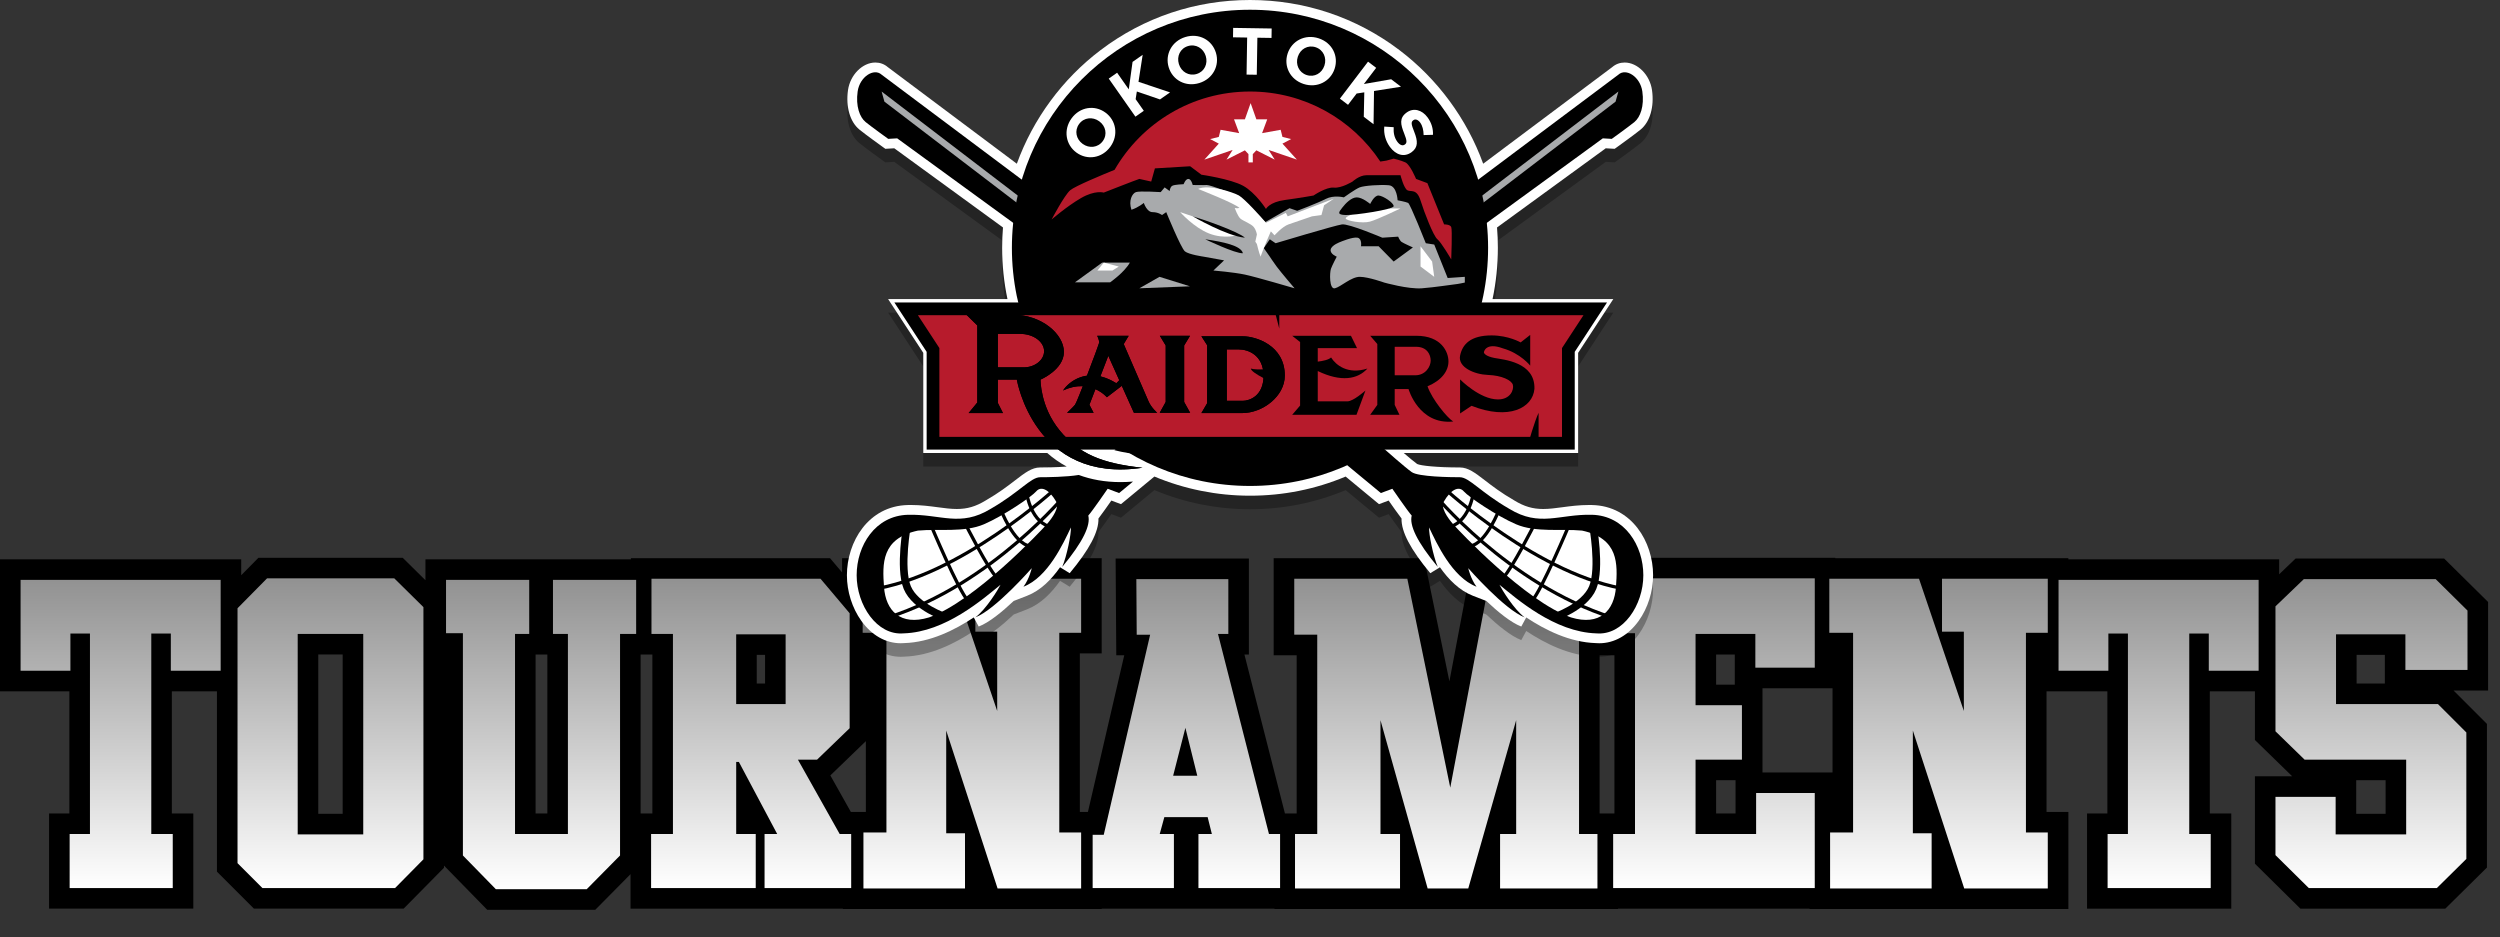 <?xml version="1.0" encoding="utf-8"?>
<!-- Generator: Adobe Illustrator 16.0.0, SVG Export Plug-In . SVG Version: 6.00 Build 0)  -->
<!DOCTYPE svg PUBLIC "-//W3C//DTD SVG 1.1//EN" "http://www.w3.org/Graphics/SVG/1.1/DTD/svg11.dtd">
<svg version="1.1" xmlns="http://www.w3.org/2000/svg" xmlns:xlink="http://www.w3.org/1999/xlink" x="0px" y="0px"
	 width="981.576px" height="367.889px" viewBox="0 0 981.576 367.889" enable-background="new 0 0 981.576 367.889"
	 xml:space="preserve">
<rect x="0" y="0" width="981.576" height="367.889" fill="#333333" stroke="none"/>
<g id="Layer_1">
	<g id="Layer_1_1_">
		<path d="M976.895,236.349l-17.246-17.043h-58.34l-6.435,6.172v-5.868h-82.771v-0.451h-91.497v-0.152h-95.913v0.152H578.22
			l-9.141,48.355l-9.938-48.355H500.08v38.124h9.029v62.103h-4.61l-15.9-62.405h1.748v-37.672h-52.323l0.261,37.977h3.126
			l-14.257,61.503h-3.172v-62.255h8.576V219.16h-101.93v5.596l-4.725-5.596H247.71v0.453h-80.662v8.202l-8.927-8.807h-56.656
			l-6.756,6.844v-6.238H0v51.815h27.24v47.958h-7.977v37.371h56.636v-37.373h-8.426v-47.958H85.18v70.816l14.513,14.512h58.792
			l15.836-16.051v-0.86l16.97,17.364h42.438l13.834-13.991v13.543h83.373v0.15h101.633v-0.15h67.823v0.15h134.892v-0.15h75.193v0.15
			h101.636v-38.125h-8.581V271.43h23.883v47.958h-7.977v37.371h56.631v-37.371h-8.43V271.43h17.708v19.111l14.637,14.249h-14.637
			v34.324l17.854,17.646H960.1l16.351-16.14v-56.387l-13.108-13.108h13.562v-34.778L976.895,236.349L976.895,236.349z
			 M134.543,319.535h-9.581v-62.56h9.581V319.535z M214.905,319.385h-4.616V256.98h4.616V319.385z M256.141,319.385h-4.619V256.98
			h4.619V319.385z M300.387,268.368h-3.266v-11.241h3.266V268.368z M339.963,318.783h-5.895l-8.052-14.328l13.945-13.453
			L339.963,318.783L339.963,318.783z M633.875,319.385h-5.819v-62.103h5.819V319.385z M673.803,256.978h7.326v11.839h-7.326V256.978
			z M681.431,319.385h-7.628V306.34h7.628V319.385z M719.505,303.281H692.01v-33.059h27.495V303.281L719.505,303.281z
			 M925.276,257.127h11.087v11.241h-11.087V257.127z M936.665,319.535h-11.541V306.34h11.541V319.535z"/>
		
			<linearGradient id="SVGID_1_" gradientUnits="userSpaceOnUse" x1="483.949" y1="1201.855" x2="483.949" y2="1040.445" gradientTransform="matrix(1 0 0 1 4.5 -852.723)">
			<stop  offset="0" style="stop-color:#FFFFFF"/>
			<stop  offset="1" style="stop-color:#6E6E6E"/>
		</linearGradient>
		<path fill="url(#SVGID_1_)" d="M67.827,348.681H27.343V327.46h7.976v-78.706h-7.674v14.597H8.081v-35.666h78.557v35.666H67.074
			v-14.597H59.4v78.706h8.428L67.827,348.681L67.827,348.681z M103.04,348.681l-9.781-9.782V238.821l11.588-11.737h49.963
			l11.438,11.286v99.024l-11.136,11.287H103.04L103.04,348.681z M142.621,248.906h-25.735v78.705h25.735V248.906z M230.357,349.133
			h-35.666l-12.942-13.245v-87.286h-6.623v-20.917h32.658v21.223h-5.572v78.555h20.767v-78.555h-5.866v-21.223h32.658v21.223h-6.321
			v86.98L230.357,349.133z M296.723,348.681h-41.084V327.46h8.578v-78.555h-8.428v-21.674h66.368l11.438,13.546v45.146
			l-12.791,12.341h-7.522l16.4,29.194h4.517v21.221h-34.011v-21.22h4.966l-15.049-28.293h-1.053v28.293h7.674L296.723,348.681
			L296.723,348.681z M308.461,249.054h-19.414v27.39h19.414V249.054z M378.892,348.831h-39.881V326.86h9.029v-78.406h-9.331v-21.221
			h35.216l17.606,51.92v-31.153h-8.58v-20.767h41.536v21.221h-8.578v78.406h8.578v21.973H391.68l-20.169-62.005v40.333h7.375
			L378.892,348.831L378.892,348.831z M460.908,348.681h-31.901v-20.919h4.359l18.214-78.555h-5.271l-0.148-21.824h36.121v21.522
			h-4.063l20.018,78.555h4.363v21.221h-32.055V327.46h5.271l-1.655-6.622H457.15l-1.809,6.622h5.57v21.221H460.908z
			 M470.087,304.585l-4.665-18.813l-4.814,18.813H470.087z M584.915,227.234h42.29v21.972h-7.225v78.257h7.225v21.371h-38.229
			V327.46h6.319v-44.695l-18.809,66.066h-15.952l-18.516-66.066v44.695h7.676v21.371h-41.233V327.46h8.729v-78.257h-9.025v-21.972
			h44.396l16.856,82.019L584.915,227.234z M712.532,348.681h-79.16V327.46h8.578v-78.858h-9.177v-21.521h79.763v35.063h-23.332
			V248.9h-23.478v27.993h18.209v21.372h-18.209v29.194h23.779v-16.104h23.024L712.532,348.681L712.532,348.681z M758.43,348.831
			h-39.879V326.86h9.026v-78.406h-9.331v-21.221h35.216l17.607,51.92v-31.153h-8.578v-20.767h41.532v21.221h-8.577v78.406h8.577
			v21.973h-32.81l-20.166-62.005v40.333h7.372v21.672L758.43,348.831L758.43,348.831z M867.99,348.681h-40.482V327.46h7.978v-78.706
			h-7.678v14.597h-19.563v-35.666h78.558v35.666h-19.565v-14.597h-7.672v78.706h8.429v21.221H867.99L867.99,348.681z
			 M893.422,312.865h23.623v14.747h27.692v-29.347h-39.878l-11.438-11.136v-49.064l11.133-10.683h51.771l12.491,12.34v23.326
			h-24.381v-13.994h-27.237v27.392h40.028l11.139,11.137v49.662l-11.588,11.438H906.51l-13.093-12.94L893.422,312.865
			L893.422,312.865z"/>
	</g>
</g>
<g id="Layer_2">
	<g>
		<path opacity="0.3" enable-background="new    " d="M627.913,257.877c-0.449,0-0.905-0.018-1.357-0.056
			c-10.188-0.32-19.765-5.073-27.314-10.076l-1.935,3.574c-4.052-1.535-9.237-5.797-13.738-10.044l-5.222-2.021
			c-5.376-2.081-9.641-6.458-12.981-11.202l-3.791,2.319c-7.777-9.363-11.425-16.274-11.288-21.475
			c-1.448-1.889-3.553-4.871-5.066-7.045l-3.78,1.414l-13.1-10.834c-11.899,4.987-24.521,7.515-37.552,7.515
			c-12.942,0-25.712-2.576-37.544-7.521l-13.108,10.841l-3.781-1.414c-1.513,2.173-3.618,5.156-5.066,7.045
			c0.137,5.2-3.511,12.11-11.289,21.475l-3.792-2.319c-3.34,4.745-7.603,9.121-12.98,11.203l-5.221,2.021
			c-4.5,4.248-9.687,8.508-13.739,10.043l-1.934-3.573c-7.551,5.003-17.126,9.756-27.315,10.076
			c-0.452,0.037-0.908,0.056-1.358,0.056c-5.932,0-11.438-3.136-15.506-8.829c-3.58-5.011-5.634-11.521-5.634-17.865
			c0-13.087,8.381-27.198,23.913-27.574c0.407-0.01,0.81-0.015,1.207-0.015c3.96,0,7.472,0.472,10.571,0.886
			c2.621,0.352,5.097,0.685,7.468,0.685c4.096,0,7.472-0.994,11.288-3.323l0.085-0.051c5.082-2.924,8.681-5.694,11.572-7.922
			c3.773-2.905,6.5-5.004,9.768-5.004c1.646,0,6.245-0.033,10.425-0.364c-2.727-1.458-5.282-3.233-7.655-5.325h-48.66v-39.315
			L348.7,122.751h46.861c-1.387-6.596-2.088-13.343-2.088-20.119c0-2.653,0.11-5.336,0.328-8.002l-42.685-31.089l-3.502,0.206
			l-1.104-0.792c-0.274-0.197-6.747-4.851-9.089-6.767c-3.692-3.021-5.405-8.963-4.47-15.507
			c0.852-5.962,5.671-10.812,10.742-10.812c1.83,0,3.511,0.621,4.875,1.797l50.668,37.937c6.367-17.582,17.903-33.277,32.895-44.621
			c17-12.863,37.283-19.662,58.658-19.662s41.658,6.799,58.658,19.662c14.991,11.344,26.528,27.041,32.896,44.621l50.668-37.937
			c1.363-1.176,3.044-1.797,4.875-1.797c5.07,0,9.89,4.85,10.74,10.812c0.935,6.543-0.777,12.487-4.47,15.507
			c-2.342,1.917-8.814,6.57-9.089,6.768l-1.104,0.792l-3.502-0.206l-42.685,31.089c0.218,2.667,0.328,5.35,0.328,8.003
			c0,6.777-0.7,13.523-2.088,20.119h47.407l-13.802,21.11v39.314h-68.475c2.106,1.804,4.21,3.562,5.271,4.322
			c1.399,0.666,7.701,1.367,16.767,1.367c3.269,0,5.994,2.099,9.769,5.005c2.891,2.227,6.488,4.997,11.571,7.922l0.084,0.05
			c3.816,2.329,7.192,3.323,11.29,3.323c2.369-0.001,4.846-0.332,7.468-0.684c3.099-0.416,6.609-0.886,10.57-0.886
			c0.397,0,0.801,0.004,1.208,0.015c15.53,0.375,23.911,14.487,23.911,27.574c0,6.343-2.052,12.854-5.633,17.864
			C639.353,254.741,633.846,257.877,627.913,257.877L627.913,257.877z"/>
		<path fill="#FFFFFF" d="M627.913,252.559c-0.449,0-0.905-0.018-1.357-0.056c-10.188-0.32-19.765-5.073-27.314-10.076l-1.935,3.574
			c-4.052-1.535-9.237-5.797-13.738-10.044l-5.222-2.021c-5.376-2.081-9.641-6.457-12.981-11.202l-3.791,2.319
			c-7.777-9.362-11.425-16.274-11.288-21.475c-1.448-1.889-3.553-4.871-5.066-7.045l-3.78,1.415l-13.1-10.835
			c-11.899,4.987-24.521,7.515-37.552,7.515c-12.942,0-25.712-2.576-37.544-7.521l-13.108,10.841l-3.781-1.414
			c-1.513,2.174-3.618,5.156-5.066,7.045c0.137,5.2-3.511,12.111-11.289,21.475l-3.792-2.319c-3.34,4.745-7.603,9.121-12.98,11.203
			l-5.221,2.021c-4.5,4.247-9.687,8.507-13.739,10.043l-1.934-3.574c-7.551,5.003-17.126,9.756-27.315,10.076
			c-0.452,0.037-0.908,0.056-1.358,0.056c-5.932,0-11.438-3.136-15.506-8.829c-3.58-5.011-5.634-11.521-5.634-17.864
			c0-13.088,8.381-27.199,23.913-27.575c0.407-0.01,0.81-0.015,1.207-0.015c3.96,0,7.472,0.472,10.571,0.886
			c2.621,0.352,5.097,0.685,7.468,0.685c4.096,0,7.472-0.994,11.288-3.323l0.085-0.051c5.082-2.924,8.681-5.694,11.572-7.922
			c3.773-2.905,6.5-5.004,9.768-5.004c1.646,0,6.245-0.033,10.425-0.364c-2.727-1.457-5.282-3.233-7.655-5.325h-48.66v-39.315
			l-13.802-21.11h46.861c-1.387-6.596-2.088-13.343-2.088-20.119c0-2.653,0.11-5.336,0.328-8.002l-42.685-31.089l-3.502,0.206
			l-1.104-0.792c-0.274-0.196-6.747-4.851-9.089-6.767c-3.692-3.022-5.405-8.963-4.47-15.508
			c0.852-5.962,5.671-10.812,10.742-10.812c1.83,0,3.511,0.621,4.875,1.797l50.668,37.937c6.367-17.582,17.903-33.277,32.895-44.621
			C449.129,6.799,469.413,0,490.788,0s41.658,6.799,58.658,19.663c14.991,11.344,26.528,27.04,32.896,44.621l50.668-37.937
			c1.363-1.176,3.044-1.797,4.875-1.797c5.07,0,9.89,4.85,10.74,10.812c0.935,6.544-0.777,12.487-4.47,15.508
			c-2.342,1.916-8.814,6.57-9.089,6.768l-1.104,0.792l-3.502-0.206l-42.685,31.089c0.218,2.667,0.328,5.35,0.328,8.003
			c0,6.777-0.7,13.523-2.088,20.119h47.407l-13.802,21.11v39.314h-68.475c2.106,1.804,4.21,3.562,5.271,4.322
			c1.399,0.666,7.701,1.367,16.767,1.367c3.269,0,5.994,2.1,9.769,5.005c2.891,2.228,6.488,4.998,11.571,7.922l0.084,0.05
			c3.816,2.329,7.192,3.323,11.29,3.323c2.369,0,4.846-0.332,7.468-0.684c3.099-0.416,6.609-0.886,10.57-0.886
			c0.397,0,0.801,0.004,1.208,0.015c15.53,0.375,23.911,14.487,23.911,27.574c0,6.343-2.052,12.854-5.633,17.864
			C639.353,249.424,633.846,252.559,627.913,252.559L627.913,252.559z"/>
		<path d="M438.159,176.201c0,0-0.24,0.212-0.623,0.55c3.32,0.855,7.125,1.486,11.578,1.962l3.637,0.388l-10.556-4.295
			L438.159,176.201z"/>
		<path d="M439.941,189.288c0,0,0,0-0.002,0c-6.179,0-11.614-1.037-16.383-2.801c-4.834,0.801-12.429,0.889-15.165,0.889
			c-3.695,0-8.101,5.897-19.43,12.416c-11.95,7.294-19.554,2.017-32.437,2.326c-12.882,0.312-20.176,12.106-20.176,23.747
			c0,11.64,7.915,23.745,18.449,22.813c16.432-0.465,31.37-13.658,38.043-19.089c-0.932,1.861-5.742,9.776-9.932,12.829
			c7.915-2.999,22.193-19.348,22.193-19.348s-0.932,4.19-3.259,7.294c9.622-3.725,15.674-17.071,18.624-23.28
			c0.155,2.484-1.552,11.175-3.414,15.521c8.38-10.088,11.174-16.451,10.243-20.176c1.552-1.708,7.605-10.528,7.605-10.528
			l4.501,1.684l5.451-4.507C443.181,189.215,441.54,189.288,439.941,189.288z"/>
		<path fill="#FFFFFF" d="M406.809,192.963c2.169-2.563,5.483-0.154,7.708,3.725c1.759,2.326-1.345,6.674-3.518,9.157
			c-2.172,2.483-28.401,30.316-46.25,36.576c-11.329,3.465-16.992-2.738-17.653-11.897c-0.661-9.159-1.125-19.092,13.308-22.195
			c8.225-0.776,18.229,0.825,25.918-2.483C394.013,202.535,405.103,194.981,406.809,192.963z"/>
		<path fill="none" stroke="#000000" stroke-width="1.3" stroke-miterlimit="10" d="M414.518,191.721
			c0,0-37.869,34.973-72.633,39.731"/>
		<path fill="none" stroke="#000000" stroke-width="1.3" stroke-miterlimit="10" d="M418.862,193.585
			c0,0-29.177,35.799-70.15,48.834"/>
		<path fill="none" stroke="#000000" stroke-width="1.3" stroke-miterlimit="10" d="M365.371,205.845
			c0,0,11.02,26.229,14.744,30.107"/>
		<path fill="none" stroke="#000000" stroke-width="1.3" stroke-miterlimit="10" d="M379.105,205.845
			c0,0,8.926,17.692,12.185,20.796"/>
		<path fill="none" stroke="#000000" stroke-width="1.3" stroke-miterlimit="10" d="M392.841,199.792
			c0,0,5.122,13.657,11.485,14.588"/>
		<path fill="none" stroke="#000000" stroke-width="1.3" stroke-miterlimit="10" d="M403.084,193.585c0,0,1.708,12.26,10.398,13.501
			"/>
		<path fill="none" stroke="#000000" stroke-width="3" stroke-miterlimit="10" d="M356.214,205.845c0,0-3.185,17.087,0,24.831
			c3.185,7.744,15.365,11.745,15.365,11.745"/>
		<path d="M625.048,202.118c-12.882-0.31-20.486,4.967-32.437-2.326c-11.329-6.519-15.736-12.416-19.43-12.416
			c-3.695,0-16.267-0.156-18.905-2.019s-10.863-9.156-10.863-9.156l-4.036-1.396l-13.347,5.432l16.142,13.348l4.501-1.683
			c0,0,6.053,8.82,7.604,10.527c-0.931,3.725,1.862,10.087,10.243,20.176c-1.862-4.346-3.568-13.036-3.414-15.52
			c2.948,6.207,9.001,19.555,18.624,23.28c-2.326-3.104-3.26-7.294-3.26-7.294s14.279,16.349,22.194,19.348
			c-4.19-3.054-9.001-10.969-9.932-12.831c6.673,5.432,21.61,18.625,38.041,19.091c10.536,0.931,18.449-11.176,18.449-22.815
			C645.223,214.225,637.93,202.43,625.048,202.118z"/>
		<path fill="#FFFFFF" d="M574.763,192.963c-2.168-2.563-5.482-0.154-7.707,3.725c-1.76,2.326,1.345,6.674,3.517,9.157
			c2.173,2.483,28.402,30.316,46.25,36.576c11.328,3.465,16.992-2.738,17.651-11.897c0.662-9.159,1.126-19.092-13.307-22.195
			c-8.227-0.776-18.229,0.825-25.919-2.483C587.561,202.535,576.47,194.981,574.763,192.963z"/>
		<path d="M635.426,29.319c2.99-2.728,8.579,0.79,9.405,6.584c0.828,5.793-0.826,10.139-3.103,12.002
			c-2.276,1.862-8.899,6.621-8.899,6.621l-3.519-0.207l-47.8,34.816l-2.692-17.434L635.426,29.319z"/>
		<polygon fill="#A8AAAC" points="578.268,82.727 634.325,39.903 635.426,35.937 576.762,80.755 		"/>
		<path d="M346.146,29.319c-2.99-2.728-8.579,0.79-9.406,6.584c-0.828,5.793,0.828,10.139,3.104,12.001
			c2.277,1.862,8.899,6.621,8.899,6.621l3.516-0.207l47.801,34.816l2.692-17.434L346.146,29.319z"/>
		<polygon fill="#A8AAAC" points="403.304,82.727 347.247,39.903 346.146,35.937 404.811,80.755 		"/>
		<circle cx="490.786" cy="97.313" r="93.486"/>
		<path fill="#FFFFFF" d="M422.681,59.934l-0.042-0.031c-4.2-3.045-5.237-8.854-1.93-13.413c3.306-4.559,9.077-5.366,13.276-2.32
			l0.042,0.031c4.2,3.047,5.237,8.855,1.93,13.415C432.651,62.174,426.881,62.981,422.681,59.934z M431.604,47.63l-0.041-0.031
			c-2.534-1.836-5.991-1.511-7.888,1.107c-1.899,2.617-1.147,5.933,1.386,7.769l0.042,0.031c2.531,1.837,5.989,1.51,7.888-1.107
			C434.889,52.782,434.137,49.467,431.604,47.63z"/>
		<path fill="#FFFFFF" d="M435.325,30.858l3.288-2.305l4.578,6.534l1.484-10.784l3.972-2.784l-1.641,10.606l12.396,4.145
			l-3.951,2.77l-9.094-3.115l-0.473,3.007l3.204,4.568l-3.288,2.305L435.325,30.858z"/>
		<path fill="#FFFFFF" d="M458.879,26.466l-0.016-0.049c-1.523-4.962,1.145-10.228,6.529-11.88
			c5.384-1.653,10.482,1.174,12.004,6.136l0.016,0.05c1.522,4.961-1.143,10.227-6.529,11.879
			C465.5,34.255,460.403,31.427,458.879,26.466z M473.415,22.004l-0.016-0.049c-0.918-2.992-3.878-4.812-6.97-3.863
			c-3.091,0.949-4.485,4.051-3.567,7.042l0.016,0.049c0.918,2.992,3.878,4.812,6.969,3.863
			C472.939,28.097,474.333,24.996,473.415,22.004z"/>
		<path fill="#FFFFFF" d="M489.67,14.741l-5.553-0.089l0.058-3.702l15.122,0.242l-0.06,3.703l-5.555-0.088l-0.231,14.546
			l-4.013-0.063L489.67,14.741z"/>
		<path fill="#FFFFFF" d="M505.556,21.036l0.017-0.049c1.612-4.931,6.824-7.697,12.178-5.946c5.353,1.752,7.888,6.998,6.274,11.929
			l-0.017,0.049c-1.611,4.931-6.824,7.698-12.178,5.945C506.479,31.215,503.942,25.968,505.556,21.036z M520.001,25.763l0.019-0.049
			c0.972-2.975-0.398-6.166-3.471-7.171c-3.072-1.005-5.998,0.726-6.971,3.7l-0.018,0.049c-0.972,2.974,0.397,6.165,3.471,7.17
			C516.104,30.469,519.029,28.737,520.001,25.763z"/>
		<path fill="#FFFFFF" d="M537.132,24.206l3.194,2.43l-4.828,6.348l10.72-1.866l3.857,2.936l-10.598,1.664L539.3,48.781l-3.838-2.92
			l0.202-9.606l-3.008,0.465l-3.378,4.438l-3.194-2.43L537.132,24.206z"/>
		<path fill="#FFFFFF" d="M543.508,49.699l3.693,0.238c-0.125,2.126,0.196,4.023,1.426,5.707c0.971,1.327,2.081,1.741,2.942,1.111
			l0.045-0.031c0.82-0.599,0.871-1.413-0.297-4.337c-1.411-3.522-1.988-6.037,0.937-8.175l0.04-0.031
			c2.674-1.954,6.012-1.1,8.213,1.911c1.567,2.147,2.232,4.47,2.125,6.841l-3.671,0.101c-0.049-1.966-0.44-3.65-1.349-4.892
			c-0.906-1.242-1.951-1.479-2.668-0.956l-0.042,0.03c-0.969,0.708-0.822,1.57,0.386,4.593c1.405,3.558,1.564,6.026-1.004,7.904
			l-0.042,0.03c-2.928,2.139-6.199,1.108-8.521-2.071C544.088,55.442,543.222,52.62,543.508,49.699z"/>
		<polygon fill="#B71B2C" points="355.777,121.261 366.331,137.402 366.331,174.029 615.788,174.029 615.788,137.402 
			626.342,121.261 		"/>
		<path fill="#A8AAAC" d="M568.4,109.156l-5.277-13.139l-3.309-0.518c0,0-6.106-15.417-6.935-15.83
			c-0.826-0.414-4.139-1.034-4.139-1.034s-0.206-5.587-3.414-5.897c-3.207-0.311-9.724,0.126-11.485,0.839
			c-1.759,0.713-6.207,3.92-6.207,3.92s-3.931-1.035-7.14,0.621c-3.206,1.656-11.173,4.656-11.173,4.656l-3.001-1.034l-9.515,5.437
			L486.042,76.77c0,0-10.966-4.235-12.208-4.134c-1.242,0.1-5.536-0.001-5.536-0.001s-0.57-2.381-1.708-2.381
			c-1.137,0-1.862,2.069-1.862,2.069s-3.52,0.104-4.45,0.621c-0.932,0.517-1.033,2.069-1.033,2.069l-1.966-1.437l-1.552,1.851
			c0,0-8.277-0.517-9.726,0c-1.448,0.518-3,3.311-1.758,6.932c2.793-0.931,4.861-2.69,4.861-2.69s1.139,3.621,3.416,3.621
			s3.724,1.142,3.724,1.142l1.656-1.142c0,0,5.793,14.175,7.346,15.417c1.551,1.242,7.348,2.069,7.348,2.069l8.018,1.448
			l-4.191,3.984c0,0,7.967,0.673,12.366,1.604c4.396,0.932,19.502,5.38,19.502,5.38s-5.482-6.415-7.034-8.536
			c-1.552-2.12-2.691-3.88-2.691-3.88l-2.362-3.367l2.362-3.462l2.276,1.552c0,0,23.383-7.031,26.073-7.395
			c2.69-0.365,15.831,5.222,15.831,5.222l6.208-0.409c0,0,0.621,1.548,1.346,2.064c0.723,0.518,4.447,2.173,4.447,2.173
			l-7.551,5.537l-5.899-6h-6.933c0,0,0.517-2.952-1.346-3.366c-1.862-0.414-6.724,1.655-6.724,1.655s-3.519,1.241-3.83,3
			c-0.311,1.76,2.38,2.793,2.38,2.793s-1.757,3.312-2.274,4.76c-0.519,1.448-0.725,8.173,1.551,7.657
			c2.275-0.519,6.414-4.553,9.829-4.5c3.414,0.051,9.519,2.25,9.519,2.25s9.417,2.664,14.796,2.251
			c5.381-0.414,11.692-1.449,12.933-1.552c1.242-0.104,3.933-0.699,3.933-0.699v-2.25L568.4,109.156z"/>
		<path fill="#FFFFFF" d="M545.327,81.841l-2.068-1.241l-8.693,2.069c0,0-6.413,2.173-6.207,3.105
			c0.208,0.931,6.52,2.069,9.52,1.241c2.999-0.828,12-5.174,12-5.174H545.327z"/>
		<path fill="#FFFFFF" d="M463.382,83.289l4.915,1.656l17.745,7.345c0,0-5.276,1.759-11.329-0.62
			C468.66,89.29,463.382,83.289,463.382,83.289z"/>
		<path fill="#A8AAAC" d="M432.757,103.103l-10.709,7.76h13.813c0,0,5.587-3.879,7.759-7.76H432.757z"/>
		<polygon fill="#A8AAAC" points="455.261,108.69 447.346,113.192 467.211,112.415 		"/>
		<polygon fill="#FFFFFF" points="433.377,103.103 430.894,106.207 436.792,106.207 439.274,104.655 		"/>
		<path d="M468.297,84.945c0,0,13.347,7.759,20.486,8.38C486.3,90.997,472.643,86.187,468.297,84.945z"/>
		<path d="M473.212,93.946c0,0,11.794,5.69,14.795,5.484C487.282,96.43,480.352,94.981,473.212,93.946z"/>
		<path d="M532.703,77.495c-2.078,0-4.345,2.276-5.688,4.035c-1.347,1.759-2.275,2.793,1.344,2.896
			c3.621,0.104,18.728-2.172,18.831-3.466c0.103-1.294-4.139-4.087-5.898-4.19c-1.759-0.104-3.311,3.31-3.311,3.31
			S534.979,77.495,532.703,77.495z"/>
		<polygon fill="#FFFFFF" points="562.295,102.691 557.743,96.691 557.743,104.655 563.122,108.69 		"/>
		<path fill="#FFFFFF" d="M470.418,74.185c0,0,14.277,5.587,16.243,7.449c-1.137,0.311-1.862,0-1.862,0s1.14,3.311,2.277,4.243
			c1.139,0.931,4.139,1.965,5.174,3.259c1.034,1.293,1.241,2.948,1.241,2.948l-0.62,2.794l0.62,0.932c0,0,0.827,3.518,1.449,4.966
			c0.516-1.448,1.758-4.759,2.378-6.104c0.622-1.346,1.655-3.829,1.655-3.829l1.449,1.552c0,0,3.001-3.41,5.483-4.291
			c2.482-0.882,9.207-3.158,9.207-3.158l3.725-0.514l1.036-3.832l3.828-2.587l-18.106,6.933l-0.727-1.374
			c0,0-5.943,3.02-7.809,3.909c-1.916-2.328-8.434-9.472-10.606-10.711C484.282,75.53,474.453,72.219,470.418,74.185z"/>
		<polygon fill="none" stroke="#000000" stroke-width="5" stroke-miterlimit="10" points="355.777,121.261 366.331,137.402 
			366.331,174.029 615.788,174.029 615.788,137.402 626.342,121.261 		"/>
		<path d="M415.995,168.907c-7.605-9.312-7.45-19.865-7.45-19.865s9.179-3.88,9.179-10.864c0-6.985-8.713-14.676-20.353-14.676
			h-18.003l4.345,4.277v30.265l-3.414,4.138h13.502l-2.017-3.983v-9.157h7.449c0,0,6.829,40.972,49.353,34.609
			C432.601,181.944,423.599,178.219,415.995,168.907z M402.027,144.231c-2.539,0-7.064,0-10.243,0v-13.144h8.69
			c5.432,0,9.467,3.211,9.467,6.781C409.942,141.436,406.217,144.231,402.027,144.231z"/>
		<path d="M430.793,131.838c0,0,0.901,1.854,0.751,2.756c-0.15,0.901-8.613,23.283-9.465,24.334
			c-0.851,1.051-3.136,3.155-3.136,3.155h10.447l-1.654-3.155l7.411-19.228l10.066,22.383h9.162c0,0-2.394-2.029-3.476-4.62
			c-1.082-2.591-9.693-22.371-9.693-22.371l1.953-3.254"/>
		<path d="M441.525,150.672l-6.928,5.303c0,0-6.497-7.683-17.206-2.652c1.862-3.039,9.542-9.97,20.911-2.857
			c1.671-1.657,1.671-1.657,1.671-1.657"/>
		<polygon points="455.333,162.084 467.293,162.084 464.939,157.827 464.939,135.645 467.244,131.838 455.383,131.838 
			457.687,135.645 457.687,157.827 		"/>
		<path d="M488.082,132.04h-16.374l2.252,3.503v22.782l-2.252,3.856h16.073c7.908,0,16.674-6.523,16.674-14.721
			C504.456,135.483,492.896,132.04,488.082,132.04z M487.933,157.376c-2.641,0-6.259,0-6.259,0v-20.18h4.756
			c3.355,0,9.663,2.002,9.663,10.414C496.093,155.473,490.572,157.376,487.933,157.376z"/>
		<path d="M415.995,168.907c-7.605-9.312-7.45-19.865-7.45-19.865s9.179-3.88,9.179-10.864c0-6.985-8.713-14.676-20.353-14.676
			h-18.003l4.345,4.277v30.265l-3.414,4.138h13.502l-2.017-3.983v-9.157h7.449c0,0,6.829,40.972,49.353,34.609
			C432.601,181.944,423.599,178.219,415.995,168.907z M402.027,144.231c-2.539,0-7.064,0-10.243,0v-13.144h8.69
			c5.432,0,9.467,3.211,9.467,6.781C409.942,141.436,406.217,144.231,402.027,144.231z"/>
		<path d="M454.375,162.084c0,0-2.393-2.029-3.475-4.62s-9.693-22.37-9.693-22.37l1.952-3.254h-12.367c0,0,0.901,1.853,0.751,2.754
			c-0.08,0.47-2.429,6.811-4.775,12.905c-4.958,0.692-8.245,3.975-9.378,5.823c2.92-1.371,5.522-1.793,7.77-1.689
			c-1.513,3.846-2.779,6.921-3.082,7.295c-0.851,1.053-3.136,3.156-3.136,3.156h10.447l-1.654-3.156l2.361-6.125
			c2.905,1.291,4.498,3.172,4.498,3.172l5.854-4.48l4.763,10.59H454.375z M438.302,150.465c-2.236-1.4-4.328-2.249-6.263-2.698
			l3.108-8.066l4.322,9.609C439.221,149.555,438.861,149.912,438.302,150.465z"/>
		<polygon points="455.333,162.084 467.293,162.084 464.939,157.827 464.939,135.645 467.244,131.838 455.383,131.838 
			457.687,135.645 457.687,157.827 		"/>
		<path d="M488.082,132.04h-16.374l2.252,3.503v22.782l-2.252,3.856h16.073c7.908,0,16.674-6.523,16.674-14.721
			C504.456,135.483,492.896,132.04,488.082,132.04z M487.933,157.376c-2.641,0-6.259,0-6.259,0v-20.18h4.756
			c3.355,0,9.663,2.002,9.663,10.414C496.093,155.473,490.572,157.376,487.933,157.376z"/>
		<path d="M491.111,144.697c0.154,1.862,9.156,5.742,9.156,5.742v-5.742C500.268,144.697,493.128,145.472,491.111,144.697z"/>
		<path d="M517.392,157.576v-11.897c9.224,4.451,15.725,3.231,19.503-0.982c-7.76,2.483-12.416-1.398-14.278-4.347
			c-0.928,0.928-3.273,1.396-5.225,1.631v-5.303h15.416l-2.379-4.839h-23.074l3.104,2.459v24.935l-3.104,3.621h25.247l3.517-9.519
			c0,0-4.761,4.242-7.035,4.242C526.807,157.576,517.392,157.576,517.392,157.576z"/>
		<path d="M560.485,151.669c5.587-2.317,8.225-6.042,8.225-9.766c0-3.725-2.794-10.063-12.571-10.063H537.98l2.794,3.235v23.901
			l-2.794,3.878h11.485l-1.862-3.878v-6.209h5.433c0,0,4.034,14.123,17.536,12.727C568.244,164.097,562.242,156.776,560.485,151.669
			z M555.673,147.347c-2.413,0-5.761,0-8.069,0V136.16h8.381c4.345,0,5.743,3.104,5.743,5.432
			C561.728,143.92,559.709,147.347,555.673,147.347z"/>
		<path d="M586.788,140.552c-3.354-0.65-4.104-1.754-4.156-2.153c-0.052-0.4,0.853-4.057,7.36-1.651
			c7.01,1.953,10.816,6.81,10.816,6.81v-12.069l-3.756,2.955c0,0-4.753-2.754-11.416-2.754c-8.216,0-11.443,3.437-12.368,7.961
			c-0.924,4.523,5.583,7.374,10.966,7.561c5.386,0.187,9.308,2.089,9.766,3.907c0.457,1.817-0.871,5.708-5.859,5.708
			c-7.16,0-14.87-7.861-14.87-7.861v13.369c0,0,0,0,4.506-3.005c14.654,5.785,24.044,0.835,24.686-6.659
			C602.792,142.071,590.144,141.202,586.788,140.552z"/>
		<path d="M600.061,174.029l4.036-1.553c0,0,0,0,0-10.392C602.543,165.347,600.061,174.029,600.061,174.029z"/>
		<polygon points="500.268,121.261 502.285,129.022 502.285,121.261 		"/>
		<path fill="#B71B2C" d="M569.797,89.135c-0.465-1.086-2.795-1.032-2.795-1.032l-6.569-16.194l-4.448-1.657
			c0,0-2.327-5.639-4.189-6.492c-1.863-0.854-4.603-1.474-4.603-1.474l-2.848,0.776l-2.391,0.371
			c-10.988-16.567-29.8-27.496-51.168-27.496c-22.736,0-42.57,12.372-53.173,30.743c-4.29,1.741-15.55,6.394-17.427,8.021
			c-2.328,2.018-7.294,11.484-7.294,11.484s5.897-5.122,11.484-8.381c5.587-3.259,8.99-2.185,8.99-2.185
			c0.214-0.083,12.646-4.958,13.979-5.368C452,71.286,452,71.286,452,71.286l1.449-5.174l13.843-0.828l4.416,3.312
			c0,0,11.481,1.655,16.374,4.345c4.892,2.69,8.979,9.104,8.979,9.104s1.288-2.69,7.395-3.517c6.107-0.827,11.28-1.761,11.28-1.761
			s4.967-3.413,7.967-3.102c3.002,0.31,7.347-2.38,7.347-2.38s2.637-2.484,5.458-2.484c1.904,0,6.098,0,8.63,0h4.741
			c0,0,1.294,5.122,2.692,5.898c1.396,0.776,3.674-0.775,5.174,4.035c1.5,4.812,5.069,13.968,6.621,15.209
			c1.553,1.242,5.432,7.916,5.432,7.916S570.263,90.222,569.797,89.135z"/>
		<path fill="none" stroke="#000000" stroke-width="1.3" stroke-miterlimit="10" d="M567.056,191.721
			c0,0,37.867,34.973,72.632,39.731"/>
		<path fill="none" stroke="#000000" stroke-width="1.3" stroke-miterlimit="10" d="M562.709,193.585
			c0,0,29.177,35.799,70.15,48.834"/>
		<path fill="none" stroke="#000000" stroke-width="1.3" stroke-miterlimit="10" d="M616.201,205.845
			c0,0-11.02,26.229-14.743,30.107"/>
		<path fill="none" stroke="#000000" stroke-width="1.3" stroke-miterlimit="10" d="M602.468,205.845
			c0,0-8.925,17.692-12.185,20.796"/>
		<path fill="none" stroke="#000000" stroke-width="1.3" stroke-miterlimit="10" d="M588.731,199.792
			c0,0-5.123,13.657-11.486,14.588"/>
		<path fill="none" stroke="#000000" stroke-width="1.3" stroke-miterlimit="10" d="M578.487,193.585c0,0-1.706,12.26-10.398,13.501
			"/>
		<path fill="none" stroke="#000000" stroke-width="3" stroke-miterlimit="10" d="M625.358,205.845c0,0,3.184,17.087,0,24.831
			c-3.187,7.744-15.366,11.745-15.366,11.745"/>
		<polygon fill="#FFFFFF" points="509.191,62.673 503.527,56.388 506.941,54.604 503.527,53.75 502.828,50.957 495.535,52.276 
			497.553,46.844 493.284,46.844 491.034,40.48 488.783,46.844 484.515,46.844 486.533,52.276 479.238,50.957 478.54,53.75 
			475.126,54.604 478.54,56.388 472.875,62.673 483.972,58.871 481.567,62.673 488.783,59.026 490.181,60.501 490.181,63.76 
			491.888,63.76 491.888,60.501 493.284,59.026 500.5,62.673 498.095,58.871 		"/>
	</g>
</g>
</svg>
